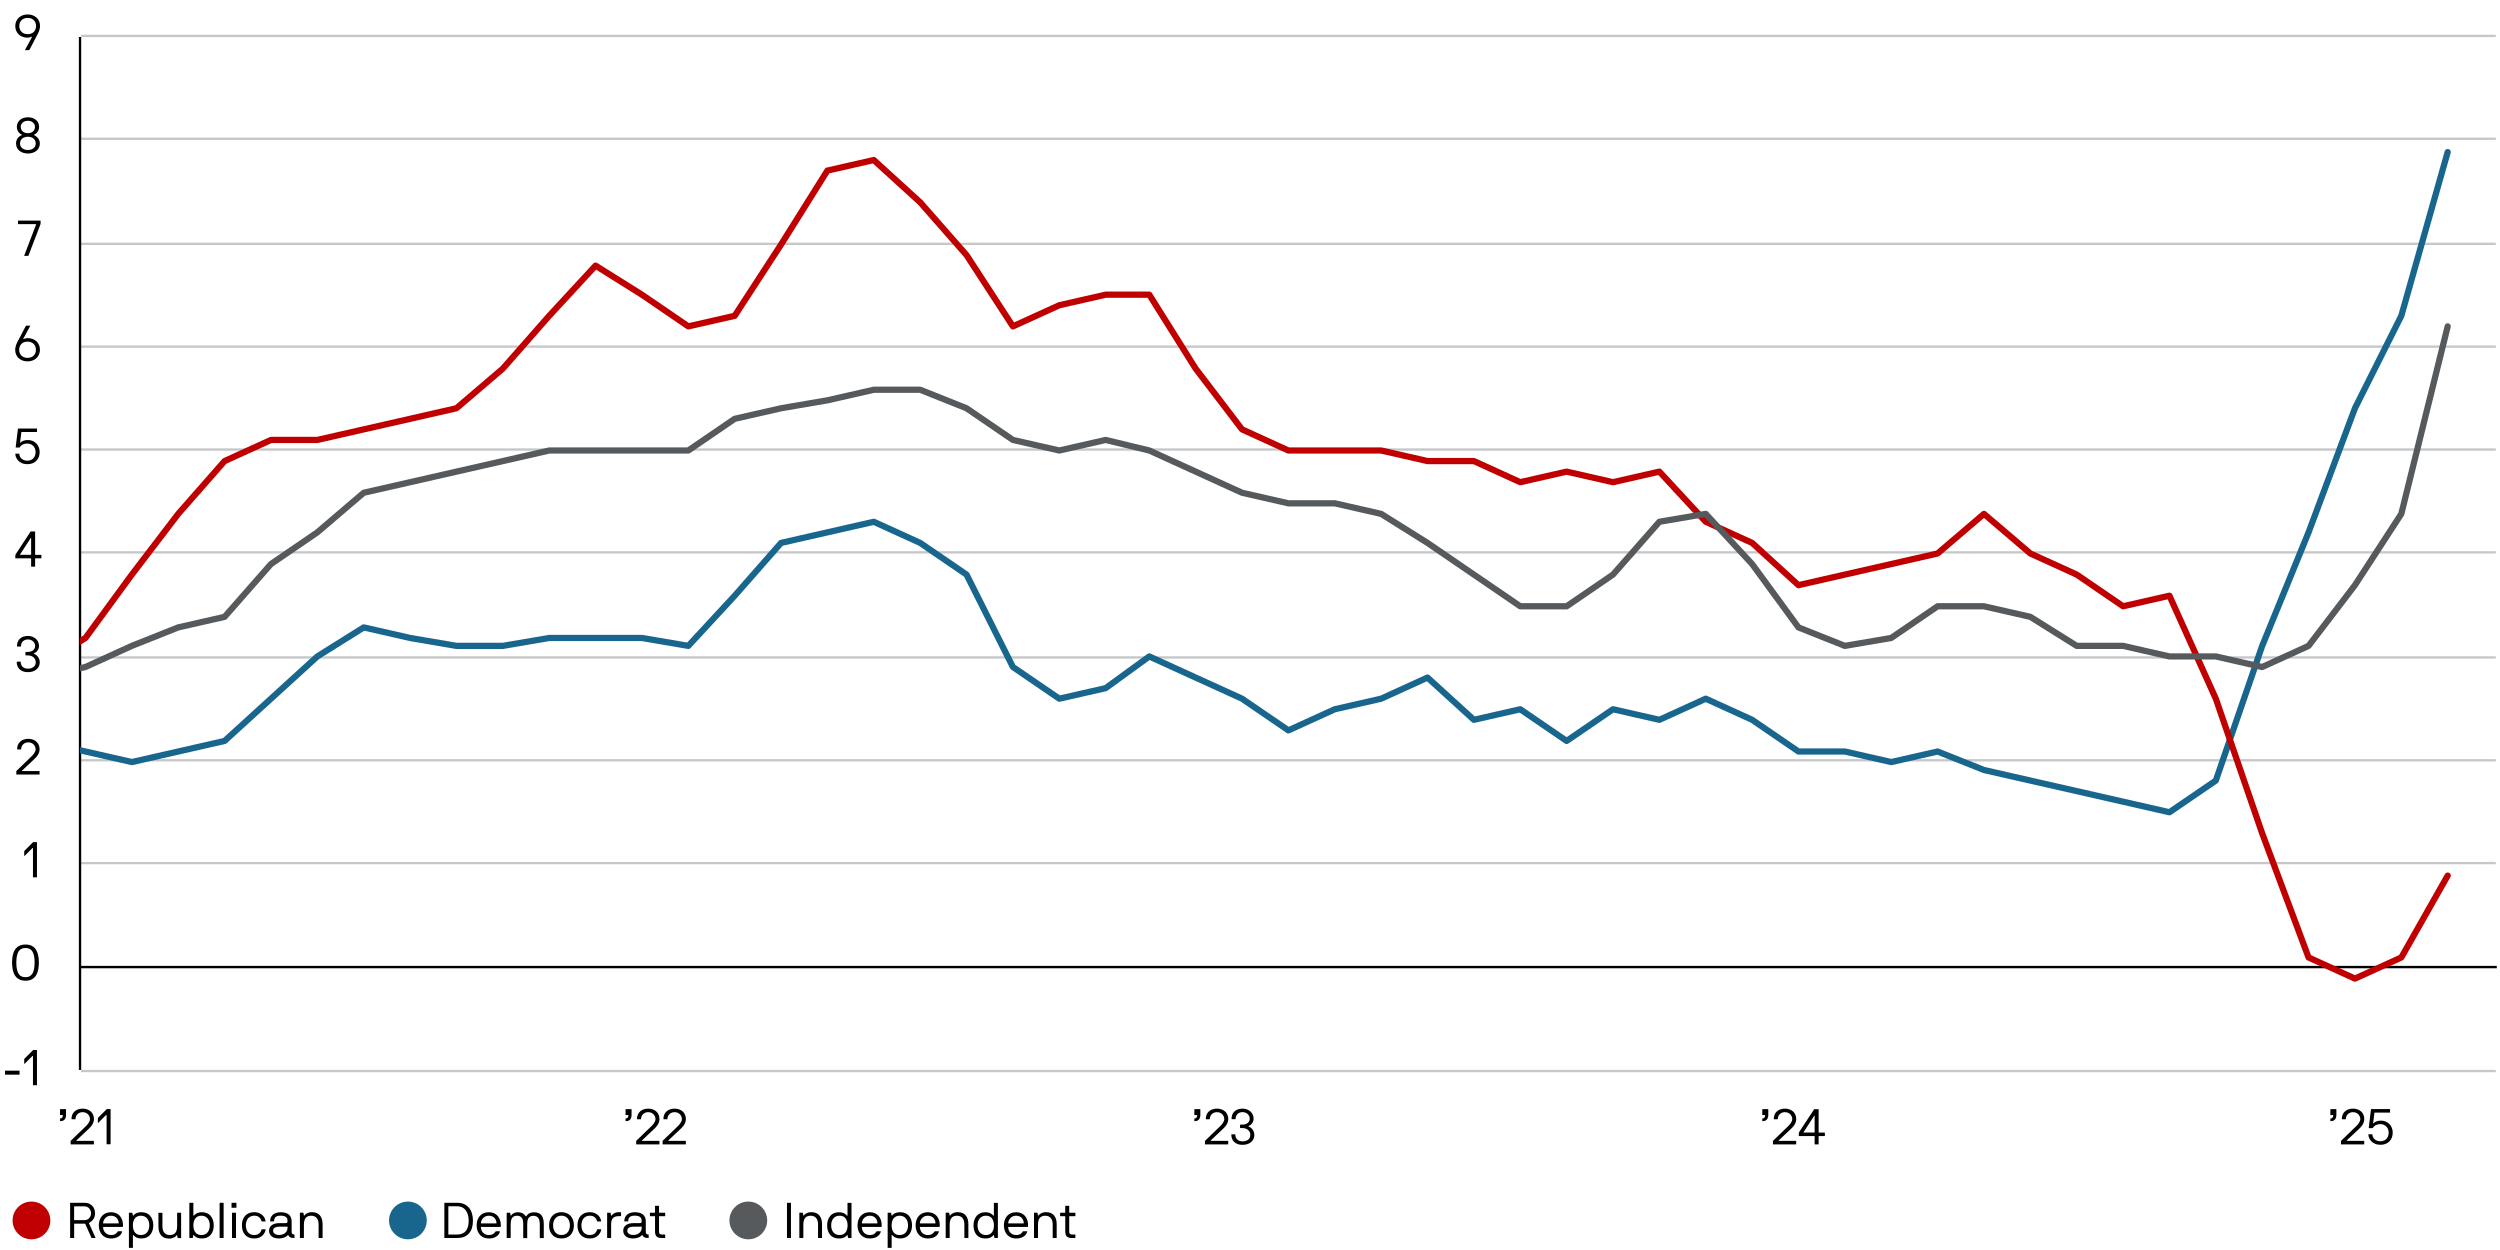 <?xml version="1.0" encoding="UTF-8"?><svg id="Layer_1" xmlns="http://www.w3.org/2000/svg" xmlns:xlink="http://www.w3.org/1999/xlink" viewBox="0 0 800 400"><defs><clipPath id="clippath"><rect x="25.61" y="11.49" width="773.36" height="331.24" style="fill:none;"/></clipPath><clipPath id="clippath-1"><rect x="25.61" y="11.49" width="773.36" height="331.24" style="fill:none;"/></clipPath><clipPath id="clippath-2"><rect x="25.61" y="11.49" width="773.36" height="331.24" style="fill:none;"/></clipPath></defs><path d="M22.52,396.16c-.05,0-.08-.03-.08-.08v-11.1c0-.05.03-.08.08-.08h4.7c.46,0,.88.08,1.28.26s.73.41,1.02.7c.28.3.5.65.66,1.06.16.41.24.85.24,1.32,0,.7-.17,1.32-.52,1.86-.35.53-.82.95-1.42,1.25-.02.01-.02.04,0,.1l2.08,4.64c.02.05,0,.08-.06.08h-1.1c-.08,0-.12-.03-.14-.08l-1.98-4.43c-.03-.05-.07-.08-.11-.08h-3.36c-.05,0-.08.03-.08.08v4.43c0,.05-.03.08-.08.08h-1.12ZM23.8,386.02c-.05,0-.08.03-.08.08v4.27c0,.05.03.08.08.08h3.28c.31,0,.59-.06.84-.19.25-.13.47-.3.65-.5s.32-.44.42-.7c.1-.26.15-.53.15-.81s-.05-.55-.15-.82-.24-.5-.42-.71-.4-.38-.66-.5-.54-.19-.85-.19h-3.26Z"/><path d="M33.07,392.61c-.05,0-.08.03-.08.08,0,.32.06.63.18.94s.28.57.5.81c.21.23.48.42.79.56s.67.21,1.06.21c.59,0,1.06-.12,1.41-.35.35-.24.6-.5.75-.78.02-.05.06-.08.13-.08h1.2s.04,0,.06.02.03.03.02.06c-.1.37-.25.7-.47.98-.22.28-.49.52-.8.7-.32.19-.67.33-1.06.42-.39.1-.8.14-1.24.14-.59,0-1.12-.1-1.6-.3-.48-.2-.89-.49-1.23-.86-.34-.37-.61-.82-.79-1.33-.19-.51-.28-1.08-.28-1.71s.09-1.2.27-1.72c.18-.52.44-.96.78-1.33s.75-.65,1.23-.86c.48-.2,1.03-.3,1.62-.3s1.13.1,1.61.3c.47.2.88.49,1.21.86s.58.82.76,1.34c.18.52.26,1.09.26,1.7,0,.33-.04.5-.13.5h-6.16ZM37.98,391.43c0-.27-.05-.54-.14-.82-.09-.28-.23-.54-.43-.78s-.45-.43-.77-.58c-.32-.15-.69-.22-1.13-.22s-.81.08-1.13.25c-.31.17-.58.37-.78.62-.21.25-.36.51-.46.78-.1.28-.15.53-.15.75,0,.04.03.06.08.06h4.83c.05,0,.08-.02.08-.06Z"/><path d="M41.24,388.15c0-.05.03-.08.08-.08h.94c.05,0,.08.03.1.08l.16.8c.01.05.04.08.07.08s.07-.02.09-.05c.02-.03.08-.1.17-.22.09-.11.24-.23.44-.36.2-.13.46-.24.78-.34.32-.1.72-.15,1.2-.15.61,0,1.15.1,1.62.3.47.2.86.49,1.18.86.32.37.56.82.73,1.34.17.52.25,1.09.25,1.7s-.09,1.2-.26,1.71c-.17.51-.42.96-.74,1.33s-.72.66-1.19.86c-.47.2-1,.3-1.58.3-.39,0-.74-.04-1.04-.12s-.55-.18-.76-.3-.38-.24-.5-.36c-.13-.12-.22-.23-.29-.31-.02-.03-.05-.04-.1-.03-.04.01-.06.04-.06.08v3.97c0,.05-.03.08-.08.08h-1.12c-.05,0-.08-.03-.08-.08v-11.1ZM47.77,392.12c0-.46-.06-.88-.18-1.26-.12-.38-.3-.7-.53-.98-.23-.27-.51-.48-.84-.63-.33-.15-.71-.22-1.14-.22s-.8.07-1.12.22c-.32.15-.59.36-.8.63-.21.27-.37.6-.48.98s-.16.8-.16,1.26c0,.93.21,1.67.64,2.24.43.57,1.07.85,1.92.85.43,0,.8-.07,1.14-.22.33-.15.61-.36.84-.63.23-.27.41-.6.53-.98.12-.38.18-.8.18-1.26Z"/><path d="M51.98,392.44c0,.36.04.71.12,1.04.08.33.21.62.4.88.19.26.43.46.73.62.3.16.67.23,1.1.23s.81-.07,1.1-.2c.3-.13.54-.33.73-.58.19-.25.32-.55.4-.9.08-.35.12-.75.12-1.18v-4.19c0-.05.03-.08.08-.08h1.12c.05,0,.08.03.08.08v7.94c0,.05-.03.08-.08.08h-.94c-.05,0-.09-.03-.1-.08l-.16-.8c-.01-.05-.03-.08-.06-.09-.03,0-.06.01-.08.06-.03.05-.1.14-.21.26-.11.12-.26.24-.46.36-.2.12-.45.23-.73.32-.28.09-.62.14-1,.14-.62,0-1.14-.1-1.58-.29-.43-.19-.79-.46-1.06-.81s-.48-.76-.61-1.23-.19-.99-.19-1.56v-4.29c0-.05.03-.08.08-.08h1.12c.05,0,.08.03.08.08v4.29Z"/><path d="M60.6,384.98c0-.05.03-.08.08-.08h1.12c.05,0,.08.03.08.08v3.97s.02.07.06.08c.04.01.07,0,.1-.03.06-.08.16-.19.29-.31.13-.12.3-.24.5-.36s.46-.22.76-.3.65-.12,1.04-.12c.59,0,1.12.1,1.58.3.47.2.87.49,1.19.86s.57.82.74,1.34c.17.52.26,1.09.26,1.7s-.08,1.2-.25,1.71c-.17.51-.41.96-.73,1.33-.32.37-.71.66-1.18.86-.47.2-1.01.3-1.62.3-.48,0-.88-.05-1.2-.15-.32-.1-.58-.22-.78-.34-.2-.13-.35-.25-.44-.36-.09-.11-.15-.18-.17-.22s-.05-.05-.09-.05-.06.03-.07.08l-.16.8c-.01.05-.04.08-.1.08h-.94c-.05,0-.08-.03-.08-.08v-11.1ZM67.13,392.12c0-.46-.06-.88-.18-1.26-.12-.38-.3-.7-.53-.98-.23-.27-.51-.48-.84-.63-.33-.15-.71-.22-1.14-.22-.85,0-1.49.28-1.92.85-.43.57-.64,1.31-.64,2.24,0,.46.05.88.16,1.26s.27.7.48.98c.21.27.48.48.8.63.32.15.69.22,1.12.22s.8-.07,1.14-.22c.33-.15.61-.36.84-.63.23-.27.41-.6.53-.98.12-.38.18-.8.18-1.26Z"/><path d="M71.48,384.9c.05,0,.08.03.08.08v11.1c0,.05-.03.08-.08.08h-1.12c-.05,0-.08-.03-.08-.08v-11.1c0-.05.03-.08.08-.08h1.12Z"/><path d="M75.58,384.9c.05,0,.08.03.08.08v1.41c0,.05-.03.08-.08.08h-1.41c-.05,0-.08-.03-.08-.08v-1.41c0-.05.03-.08.08-.08h1.41ZM75.44,388.07c.05,0,.08.03.08.08v7.94c0,.05-.03.08-.08.08h-1.12c-.05,0-.08-.03-.08-.08v-7.94c0-.05.03-.08.08-.08h1.12Z"/><path d="M83.71,393.44c.02-.05.05-.08.1-.08h1.12c.05,0,.08.03.08.08-.05.32-.16.65-.32.98s-.39.65-.68.93c-.29.28-.66.51-1.1.7-.44.18-.96.27-1.55.27-.63,0-1.19-.1-1.68-.3-.49-.2-.91-.49-1.24-.86s-.59-.81-.77-1.33-.26-1.09-.26-1.72.09-1.2.26-1.72c.17-.52.43-.96.77-1.33s.75-.65,1.24-.86c.49-.2,1.05-.3,1.68-.3s1.12.09,1.55.28c.44.19.8.42,1.1.7.29.28.52.59.68.93s.26.66.3.97c0,.05-.03.08-.08.08h-1.12s-.08-.03-.1-.08c-.15-.55-.42-.99-.81-1.3s-.9-.46-1.53-.46c-.43,0-.81.08-1.14.23-.33.16-.61.37-.84.64-.23.27-.4.6-.52.98-.12.38-.18.79-.18,1.24s.06.88.18,1.26.29.7.52.98c.23.27.51.48.84.63.33.15.71.22,1.14.22.64,0,1.15-.15,1.54-.46s.66-.74.82-1.3Z"/><path d="M86.44,390.79c0-.48.08-.9.26-1.26.17-.36.41-.66.71-.9s.66-.42,1.08-.54.86-.18,1.34-.18c1.1,0,1.96.24,2.57.73s.92,1.21.92,2.18v3.26c0,.35.06.6.18.74.12.14.33.22.63.22h.03c.05,0,.08.03.08.08v.96c0,.05-.03.08-.08.08h-.06c-.57,0-.98-.07-1.24-.22-.26-.14-.47-.38-.62-.7-.01-.02-.03-.03-.06-.04-.03,0-.05,0-.07.02-.01.02-.07.09-.18.2-.11.11-.27.23-.5.36s-.51.25-.87.35-.79.17-1.29.18c-1.02,0-1.81-.23-2.35-.69-.54-.46-.82-1.06-.82-1.79s.29-1.33.86-1.77c.57-.44,1.41-.66,2.5-.66h1.82c.25,0,.43-.03.55-.1.12-.06.18-.23.18-.51,0-.18-.02-.38-.05-.58s-.12-.4-.26-.58c-.14-.18-.37-.32-.66-.44-.3-.12-.71-.18-1.23-.18-.77,0-1.31.15-1.63.46-.32.3-.48.74-.48,1.3,0,.05-.03.08-.08.08h-1.12c-.05,0-.08-.03-.08-.08ZM92.04,392.61c0-.05-.03-.08-.08-.08h-2.4c-.45,0-.81.04-1.09.11-.28.07-.5.18-.66.3s-.27.27-.33.42-.09.31-.09.47.04.32.11.49c.08.17.19.31.35.44s.36.23.59.31.51.12.83.12c.5,0,.93-.07,1.27-.22.35-.14.63-.33.85-.55.22-.22.38-.47.48-.74.1-.27.15-.54.15-.81v-.27Z"/><path d="M101.95,391.8c0-.36-.04-.71-.12-1.04-.08-.33-.21-.62-.4-.88-.19-.26-.43-.46-.73-.62-.3-.15-.67-.23-1.1-.23s-.81.07-1.1.2c-.3.13-.54.33-.73.58-.19.25-.32.55-.4.9-.08.35-.12.75-.12,1.18v4.19c0,.05-.03.08-.08.08h-1.12c-.05,0-.08-.03-.08-.08v-7.94c0-.05.03-.08.08-.08h.94c.05,0,.08.03.1.08l.16.8c.01.05.03.08.06.09.03,0,.06-.01.08-.06.03-.05.1-.14.21-.26.11-.12.26-.24.46-.36.2-.12.45-.23.73-.32.28-.09.62-.14,1-.14.62,0,1.14.1,1.58.29.43.19.79.46,1.06.81.28.35.48.76.61,1.23s.19.99.19,1.56v4.29c0,.05-.03.08-.08.08h-1.12c-.05,0-.08-.03-.08-.08v-4.29Z"/><path d="M142.27,396.16c-.05,0-.08-.03-.08-.08v-11.1c0-.05.03-.08.08-.08h4.08c.83,0,1.56.14,2.18.42.62.28,1.14.68,1.56,1.19.42.51.73,1.12.94,1.82.21.7.31,1.47.31,2.3s-.11,1.62-.31,2.3c-.21.68-.52,1.26-.94,1.74-.42.48-.94.85-1.56,1.1-.62.26-1.35.38-2.18.38h-4.08ZM143.55,386.02c-.05,0-.08.03-.08.08v8.86c0,.05.03.08.08.08h2.8c1.15,0,2.04-.37,2.68-1.1.63-.74.95-1.83.95-3.3,0-.7-.08-1.34-.25-1.91-.17-.57-.4-1.06-.71-1.46-.31-.4-.69-.71-1.14-.93-.45-.22-.96-.33-1.54-.33h-2.8Z"/><path d="M153.97,392.61c-.05,0-.08.03-.08.08,0,.32.06.63.18.94s.28.57.5.81c.21.23.48.42.79.56s.67.21,1.06.21c.59,0,1.05-.12,1.41-.35.35-.24.6-.5.75-.78.02-.05.06-.08.13-.08h1.2s.04,0,.06.02.03.03.02.06c-.1.37-.25.7-.47.98-.22.28-.49.52-.8.7s-.67.33-1.06.42c-.39.1-.8.14-1.24.14-.59,0-1.12-.1-1.6-.3-.48-.2-.89-.49-1.23-.86-.34-.37-.61-.82-.79-1.33s-.28-1.08-.28-1.71.09-1.2.27-1.72c.18-.52.44-.96.78-1.33s.75-.65,1.23-.86c.48-.2,1.03-.3,1.62-.3s1.13.1,1.61.3c.47.2.88.49,1.21.86.33.37.58.82.76,1.34.18.52.27,1.09.27,1.7,0,.33-.04.5-.13.5h-6.16ZM158.88,391.43c0-.27-.04-.54-.14-.82-.09-.28-.23-.54-.43-.78s-.45-.43-.77-.58-.69-.22-1.13-.22-.81.08-1.13.25c-.31.17-.58.37-.78.62-.21.25-.36.51-.46.78s-.15.53-.15.75c0,.04.03.06.08.06h4.83c.05,0,.08-.02.08-.06Z"/><path d="M167.44,391.65c0-.33-.03-.66-.08-.98-.05-.32-.15-.6-.3-.84s-.35-.43-.61-.58c-.26-.15-.61-.22-1.03-.22-.4,0-.73.07-.99.22-.26.14-.46.34-.61.58-.15.24-.25.52-.31.84s-.09.65-.09.99v4.43c0,.05-.03.08-.08.08h-1.12c-.05,0-.08-.03-.08-.08v-7.94c0-.05.03-.08.08-.08h.94s.07.03.1.1l.16.78c.01.05.03.08.06.09.03,0,.06-.01.08-.06.06-.11.15-.22.26-.34.11-.12.26-.24.43-.34.18-.11.39-.2.63-.27.25-.08.53-.11.86-.11.37,0,.7.04.98.13s.51.19.71.32c.19.13.35.26.48.41.13.14.23.28.32.41.02.02.05.03.08.03s.06-.01.08-.03c.29-.44.63-.76,1.02-.96.39-.2.88-.3,1.46-.3,1.12,0,1.92.32,2.41.97.48.65.73,1.57.73,2.76v4.45c0,.05-.03.08-.08.08h-1.12c-.05,0-.08-.03-.08-.08v-4.43c0-.33-.03-.65-.09-.97-.06-.31-.16-.59-.31-.84-.15-.25-.35-.44-.62-.59s-.6-.22-1-.22-.76.07-1.02.22c-.26.14-.46.34-.61.58-.14.24-.24.52-.29.84-.05.32-.08.65-.08.99v4.43c0,.05-.03.08-.08.08h-1.12c-.05,0-.08-.03-.08-.08v-4.43Z"/><path d="M183.65,392.12c0,.63-.09,1.2-.27,1.71-.18.51-.44.96-.78,1.33s-.75.66-1.25.86c-.5.2-1.05.3-1.67.3s-1.19-.1-1.68-.3c-.49-.2-.91-.49-1.25-.86s-.6-.82-.78-1.33-.26-1.08-.26-1.71.09-1.2.26-1.72c.18-.52.43-.96.78-1.34.34-.37.76-.66,1.25-.86.49-.2,1.05-.3,1.68-.3s1.18.1,1.67.31.91.5,1.25.86.6.81.78,1.34c.18.52.27,1.09.27,1.71ZM182.37,392.11c0-.46-.06-.88-.19-1.26-.12-.38-.3-.71-.53-.98-.23-.27-.51-.48-.84-.63-.33-.15-.71-.22-1.14-.22s-.8.08-1.13.22c-.33.15-.61.36-.84.63-.23.27-.41.6-.53.98-.12.38-.18.8-.18,1.26s.06.88.18,1.26c.12.38.3.71.53.98.23.27.51.48.84.63.33.15.71.22,1.13.22s.81-.08,1.14-.22.61-.36.84-.63c.23-.27.4-.6.53-.98.12-.38.19-.8.19-1.26Z"/><path d="M191.09,393.44c.02-.05.05-.08.1-.08h1.12c.05,0,.08.03.08.08-.05.32-.16.65-.32.98s-.39.65-.68.93c-.29.28-.66.51-1.1.7-.44.18-.96.27-1.55.27-.63,0-1.19-.1-1.68-.3-.49-.2-.91-.49-1.24-.86s-.59-.81-.77-1.33-.26-1.09-.26-1.72.09-1.2.26-1.72c.17-.52.43-.96.77-1.33s.75-.65,1.24-.86c.49-.2,1.05-.3,1.68-.3s1.12.09,1.55.28c.44.19.8.42,1.1.7.29.28.52.59.68.93s.26.66.3.97c0,.05-.03.08-.08.08h-1.12s-.07-.03-.1-.08c-.15-.55-.42-.99-.81-1.3-.39-.31-.9-.46-1.53-.46-.43,0-.81.08-1.14.23-.33.16-.61.37-.84.64-.23.27-.4.6-.52.98-.12.38-.18.79-.18,1.24s.06.88.18,1.26.29.7.52.98c.23.27.51.48.84.63s.71.22,1.14.22c.64,0,1.15-.15,1.54-.46.38-.3.66-.74.82-1.3Z"/><path d="M194.27,388.15c0-.05.03-.08.08-.08h.95c.05,0,.08.03.1.08l.16.8s.03.07.06.08c.03.01.06,0,.1-.05.07-.1.17-.21.29-.33.12-.12.28-.24.46-.35.18-.11.39-.21.64-.28.25-.08.52-.11.83-.11h.72c.05,0,.08.03.08.08v1.1c0,.05-.03.08-.08.08h-.67c-.86,0-1.49.21-1.86.64-.38.43-.57,1.08-.57,1.95v4.32c0,.05-.03.08-.08.08h-1.12c-.05,0-.08-.03-.08-.08v-7.94Z"/><path d="M199.77,390.79c0-.48.09-.9.26-1.26.17-.36.41-.66.71-.9.3-.24.66-.42,1.08-.54s.86-.18,1.34-.18c1.1,0,1.96.24,2.57.73s.92,1.21.92,2.18v3.26c0,.35.06.6.18.74.12.14.33.22.63.22h.03c.05,0,.08.03.08.08v.96c0,.05-.03.08-.08.08h-.06c-.56,0-.98-.07-1.24-.22-.26-.14-.47-.38-.62-.7-.01-.02-.03-.03-.06-.04-.03,0-.05,0-.07.02,0,.02-.07.09-.18.2-.11.11-.27.23-.5.36-.22.13-.51.25-.87.35s-.79.17-1.29.18c-1.02,0-1.81-.23-2.35-.69-.54-.46-.82-1.06-.82-1.79s.29-1.33.86-1.77c.57-.44,1.4-.66,2.5-.66h1.82c.25,0,.43-.03.55-.1.12-.06.18-.23.18-.51,0-.18-.02-.38-.05-.58-.03-.21-.12-.4-.26-.58-.14-.18-.37-.32-.66-.44-.3-.12-.71-.18-1.23-.18-.77,0-1.31.15-1.63.46-.32.3-.48.74-.48,1.3,0,.05-.03.08-.08.08h-1.12c-.05,0-.08-.03-.08-.08ZM205.37,392.61c0-.05-.03-.08-.08-.08h-2.4c-.45,0-.81.04-1.09.11-.28.07-.5.18-.66.3s-.27.27-.33.42-.09.31-.09.47.04.32.11.49c.07.17.19.31.35.44s.36.23.59.31.51.12.83.12c.5,0,.93-.07,1.27-.22.35-.14.63-.33.85-.55.22-.22.38-.47.48-.74.1-.27.15-.54.15-.81v-.27Z"/><path d="M208.06,389.19c-.05,0-.08-.03-.08-.08v-.96c0-.05.03-.08.08-.08h1.47c.05,0,.08-.03.08-.08v-2.05c0-.05.03-.08.08-.08h1.12c.05,0,.08.03.08.08v2.05c0,.05.03.08.08.08h1.81c.05,0,.08.03.08.08v.96c0,.05-.03.08-.08.08h-1.81c-.05,0-.08.03-.08.08v4.82c0,.37.08.62.25.76.16.13.4.2.71.2h.93c.05,0,.08.03.08.08v.96c0,.05-.03.08-.08.08h-.96c-.8,0-1.37-.17-1.71-.5s-.5-.86-.5-1.58v-4.82c0-.05-.03-.08-.08-.08h-1.47Z"/><circle cx="10.07" cy="390.54" r="6.04" style="fill:#c00000;"/><circle cx="130.53" cy="390.54" r="6.04" style="fill:#18668d;"/><path d="M253.03,384.9c.05,0,.08.03.08.08v11.1c0,.05-.03.08-.08.08h-1.12c-.05,0-.08-.03-.08-.08v-11.1c0-.05.03-.08.08-.08h1.12Z"/><path d="M261.77,391.8c0-.36-.04-.71-.12-1.04-.08-.33-.21-.62-.4-.88-.19-.26-.43-.46-.73-.62-.3-.15-.67-.23-1.1-.23s-.81.07-1.1.2c-.3.13-.54.33-.73.58-.19.25-.32.55-.4.9-.08.35-.12.75-.12,1.18v4.19c0,.05-.03.08-.08.08h-1.12c-.05,0-.08-.03-.08-.08v-7.94c0-.05.03-.08.08-.08h.94c.05,0,.08.03.1.08l.16.8c.01.05.03.08.06.09.03,0,.06-.01.08-.06.03-.05.1-.14.21-.26.11-.12.26-.24.46-.36.2-.12.45-.23.73-.32.28-.09.62-.14,1-.14.62,0,1.14.1,1.58.29.43.19.79.46,1.06.81.28.35.48.76.61,1.23s.19.99.19,1.56v4.29c0,.05-.03.08-.08.08h-1.12c-.05,0-.08-.03-.08-.08v-4.29Z"/><path d="M272.5,396.08c0,.05-.03.08-.08.08h-.94c-.05,0-.09-.03-.1-.08l-.16-.8c-.01-.05-.04-.08-.07-.08s-.07.02-.09.05-.08.1-.18.22c-.1.11-.24.23-.44.36s-.46.24-.78.34c-.32.1-.72.15-1.2.15-.61,0-1.15-.1-1.62-.3-.47-.2-.86-.49-1.18-.86-.32-.37-.56-.82-.73-1.33s-.25-1.08-.25-1.71.08-1.19.26-1.7.42-.96.74-1.34.72-.66,1.19-.86c.47-.2,1-.3,1.58-.3.39,0,.74.04,1.04.12.3.08.55.18.76.3s.38.24.5.36c.13.12.22.23.29.31.02.03.05.04.1.03s.06-.04.06-.08v-3.97c0-.05.03-.08.08-.08h1.12c.05,0,.08.03.08.08v11.1ZM265.98,392.12c0,.46.06.88.18,1.26s.3.7.53.98c.23.27.51.48.84.63.33.15.71.22,1.14.22s.8-.07,1.12-.22.59-.36.8-.63c.21-.27.37-.6.48-.98s.16-.8.16-1.26c0-.93-.22-1.67-.65-2.24-.43-.57-1.07-.85-1.91-.85-.43,0-.81.07-1.14.22-.33.15-.61.36-.84.63-.23.27-.41.6-.53.98s-.18.8-.18,1.26Z"/><path d="M275.86,392.61c-.05,0-.08.03-.08.08,0,.32.06.63.18.94s.28.57.5.81c.21.23.48.42.79.56s.67.21,1.06.21c.59,0,1.06-.12,1.41-.35.35-.24.6-.5.75-.78.02-.05.06-.08.13-.08h1.2s.04,0,.06.02.03.03.02.06c-.1.37-.25.7-.47.98-.22.28-.49.52-.8.7-.32.19-.67.33-1.06.42-.39.1-.8.14-1.24.14-.59,0-1.12-.1-1.6-.3-.48-.2-.89-.49-1.23-.86-.34-.37-.61-.82-.79-1.33-.19-.51-.28-1.08-.28-1.71s.09-1.2.27-1.72c.18-.52.44-.96.78-1.33s.75-.65,1.23-.86c.48-.2,1.03-.3,1.62-.3s1.13.1,1.61.3c.47.2.88.49,1.21.86s.58.82.76,1.34c.18.52.26,1.09.26,1.7,0,.33-.04.5-.13.5h-6.16ZM280.78,391.43c0-.27-.05-.54-.14-.82-.09-.28-.23-.54-.43-.78s-.45-.43-.77-.58c-.32-.15-.69-.22-1.13-.22s-.81.08-1.13.25c-.31.17-.58.37-.78.62-.21.25-.36.51-.46.78-.1.28-.15.53-.15.75,0,.04.03.06.08.06h4.83c.05,0,.08-.02.08-.06Z"/><path d="M284.04,388.15c0-.05.03-.08.08-.08h.94c.05,0,.08.03.1.08l.16.8c.01.05.04.08.07.08s.07-.02.09-.05c.02-.03.08-.1.17-.22.09-.11.24-.23.44-.36.2-.13.46-.24.78-.34.32-.1.72-.15,1.2-.15.61,0,1.15.1,1.62.3.47.2.86.49,1.18.86.32.37.56.82.73,1.34.17.52.25,1.09.25,1.7s-.09,1.2-.26,1.71c-.17.51-.42.96-.74,1.33s-.72.66-1.19.86c-.47.2-1,.3-1.58.3-.39,0-.74-.04-1.04-.12s-.55-.18-.76-.3-.38-.24-.5-.36c-.13-.12-.22-.23-.29-.31-.02-.03-.05-.04-.1-.03-.04.01-.06.04-.06.08v3.97c0,.05-.03.08-.08.08h-1.12c-.05,0-.08-.03-.08-.08v-11.1ZM290.57,392.12c0-.46-.06-.88-.18-1.26-.12-.38-.3-.7-.53-.98-.23-.27-.51-.48-.84-.63-.33-.15-.71-.22-1.14-.22s-.8.07-1.12.22c-.32.15-.59.36-.8.63-.21.27-.37.6-.48.98s-.16.8-.16,1.26c0,.93.21,1.67.64,2.24.43.57,1.07.85,1.92.85.43,0,.8-.07,1.14-.22.33-.15.61-.36.84-.63.23-.27.41-.6.53-.98.12-.38.18-.8.18-1.26Z"/><path d="M294.44,392.61c-.05,0-.08.03-.08.08,0,.32.06.63.18.94s.28.57.5.81c.21.23.48.42.79.56s.67.21,1.06.21c.59,0,1.06-.12,1.41-.35.35-.24.6-.5.75-.78.02-.05.06-.08.13-.08h1.2s.04,0,.06.02.03.03.02.06c-.1.37-.25.7-.47.98-.22.28-.49.52-.8.7-.32.19-.67.33-1.06.42-.39.1-.8.14-1.24.14-.59,0-1.12-.1-1.6-.3-.48-.2-.89-.49-1.23-.86-.34-.37-.61-.82-.79-1.33-.19-.51-.28-1.08-.28-1.71s.09-1.2.27-1.72c.18-.52.44-.96.78-1.33s.75-.65,1.23-.86c.48-.2,1.03-.3,1.62-.3s1.13.1,1.61.3c.47.2.88.49,1.21.86s.58.82.76,1.34c.18.52.26,1.09.26,1.7,0,.33-.04.5-.13.5h-6.16ZM299.35,391.43c0-.27-.05-.54-.14-.82-.09-.28-.23-.54-.43-.78s-.45-.43-.77-.58c-.32-.15-.69-.22-1.13-.22s-.81.08-1.13.25c-.31.17-.58.37-.78.62-.21.25-.36.51-.46.78-.1.28-.15.53-.15.75,0,.04.03.06.08.06h4.83c.05,0,.08-.02.08-.06Z"/><path d="M308.6,391.8c0-.36-.04-.71-.12-1.04-.08-.33-.21-.62-.4-.88-.19-.26-.43-.46-.73-.62-.3-.15-.67-.23-1.1-.23s-.81.07-1.1.2c-.3.13-.54.33-.73.58-.19.25-.32.55-.4.9-.08.35-.12.75-.12,1.18v4.19c0,.05-.03.08-.08.08h-1.12c-.05,0-.08-.03-.08-.08v-7.94c0-.05.03-.08.08-.08h.94c.05,0,.08.03.1.08l.16.8c.01.05.03.08.06.09.03,0,.06-.01.08-.06.03-.05.1-.14.21-.26.11-.12.26-.24.46-.36.2-.12.45-.23.73-.32.28-.09.62-.14,1-.14.62,0,1.14.1,1.58.29.43.19.79.46,1.06.81.28.35.48.76.61,1.23s.19.99.19,1.56v4.29c0,.05-.03.08-.08.08h-1.12c-.05,0-.08-.03-.08-.08v-4.29Z"/><path d="M319.34,396.08c0,.05-.03.08-.08.08h-.94c-.05,0-.09-.03-.1-.08l-.16-.8c-.01-.05-.04-.08-.07-.08s-.07.02-.09.05-.08.1-.18.22c-.1.11-.24.23-.44.36s-.46.24-.78.34c-.32.1-.72.15-1.2.15-.61,0-1.15-.1-1.62-.3-.47-.2-.86-.49-1.18-.86-.32-.37-.56-.82-.73-1.33s-.25-1.08-.25-1.71.08-1.19.26-1.7.42-.96.74-1.34.72-.66,1.19-.86c.47-.2,1-.3,1.58-.3.39,0,.74.04,1.04.12.3.08.55.18.76.3s.38.24.5.36c.13.12.22.23.29.31.02.03.05.04.1.03s.06-.04.06-.08v-3.97c0-.05.03-.08.08-.08h1.12c.05,0,.08.03.08.08v11.1ZM312.81,392.12c0,.46.06.88.18,1.26s.3.7.53.98c.23.27.51.48.84.63.33.15.71.22,1.14.22s.8-.07,1.12-.22.59-.36.8-.63c.21-.27.37-.6.48-.98s.16-.8.16-1.26c0-.93-.22-1.67-.65-2.24-.43-.57-1.07-.85-1.91-.85-.43,0-.81.07-1.14.22-.33.15-.61.36-.84.63-.23.27-.41.6-.53.98s-.18.8-.18,1.26Z"/><path d="M322.7,392.61c-.05,0-.08.03-.08.08,0,.32.06.63.18.94s.28.57.5.81c.21.23.48.42.79.56s.67.21,1.06.21c.59,0,1.06-.12,1.41-.35.35-.24.6-.5.75-.78.02-.05.06-.08.13-.08h1.2s.04,0,.06.02.03.03.02.06c-.1.37-.25.7-.47.98-.22.28-.49.52-.8.7-.32.19-.67.33-1.06.42-.39.1-.8.14-1.24.14-.59,0-1.12-.1-1.6-.3-.48-.2-.89-.49-1.23-.86-.34-.37-.61-.82-.79-1.33-.19-.51-.28-1.08-.28-1.71s.09-1.2.27-1.72c.18-.52.44-.96.78-1.33s.75-.65,1.23-.86c.48-.2,1.03-.3,1.62-.3s1.13.1,1.61.3c.47.2.88.49,1.21.86s.58.82.76,1.34c.18.52.26,1.09.26,1.7,0,.33-.04.5-.13.5h-6.16ZM327.61,391.43c0-.27-.05-.54-.14-.82-.09-.28-.23-.54-.43-.78s-.45-.43-.77-.58c-.32-.15-.69-.22-1.13-.22s-.81.08-1.13.25c-.31.17-.58.37-.78.62-.21.25-.36.51-.46.78-.1.28-.15.53-.15.75,0,.04.03.06.08.06h4.83c.05,0,.08-.02.08-.06Z"/><path d="M336.86,391.8c0-.36-.04-.71-.12-1.04-.08-.33-.21-.62-.4-.88-.19-.26-.43-.46-.73-.62-.3-.15-.67-.23-1.1-.23s-.81.07-1.1.2c-.3.13-.54.33-.73.58-.19.25-.32.55-.4.9-.08.35-.12.75-.12,1.18v4.19c0,.05-.03.08-.08.08h-1.12c-.05,0-.08-.03-.08-.08v-7.94c0-.05.03-.08.08-.08h.94c.05,0,.08.03.1.08l.16.8c.01.05.03.08.06.09.03,0,.06-.01.08-.06.03-.05.1-.14.21-.26.11-.12.26-.24.46-.36.2-.12.45-.23.73-.32.28-.09.62-.14,1-.14.62,0,1.14.1,1.58.29.43.19.79.46,1.06.81.28.35.48.76.61,1.23s.19.99.19,1.56v4.29c0,.05-.03.08-.08.08h-1.12c-.05,0-.08-.03-.08-.08v-4.29Z"/><path d="M339.32,389.19c-.05,0-.08-.03-.08-.08v-.96c0-.05.03-.08.08-.08h1.47c.05,0,.08-.03.08-.08v-2.05c0-.05.03-.08.08-.08h1.12c.05,0,.08.03.08.08v2.05c0,.05.03.08.08.08h1.81c.05,0,.08.03.08.08v.96c0,.05-.03.08-.08.08h-1.81c-.05,0-.08.03-.08.08v4.82c0,.37.08.62.25.76.17.13.4.2.71.2h.93c.05,0,.08.03.08.08v.96c0,.05-.03.08-.08.08h-.96c-.8,0-1.37-.17-1.7-.5s-.5-.86-.5-1.58v-4.82c0-.05-.03-.08-.08-.08h-1.47Z"/><circle cx="239.46" cy="390.54" r="6.04" style="fill:#565a5d;"/><path d="M25.92,11.49h772.74M25.92,44.41h772.74M25.92,78.02h772.74M25.92,110.93h772.74M25.92,143.85h772.74M25.92,176.76h772.74M25.92,210.37h772.74M25.92,243.29h772.74M25.92,276.2h772.74M25.92,342.73h772.74" style="fill:none; stroke:#c5c7c9; stroke-linejoin:round; stroke-width:.75px;"/><line x1="25.61" y1="342.38" x2="25.61" y2="11.84" style="fill:none; stroke:#000; stroke-linejoin:round; stroke-width:.75px;"/><line x1="25.61" y1="309.46" x2="798.97" y2="309.46" style="fill:none; stroke:#000; stroke-linejoin:round; stroke-width:.75px;"/><path d="M1.68,343.89c-.05,0-.08-.03-.08-.08v-1.12c0-.05.03-.08.08-.08h4.51c.05,0,.08.03.08.08v1.12c0,.05-.03.08-.08.08H1.68Z"/><path d="M10.54,337.94c0-.05-.03-.08-.08-.08-.02,0-.04,0-.05.02l-2.54,2.54s-.04.03-.06.03c-.04,0-.06-.03-.06-.08v-1.38c0-.08.03-.15.08-.21l2.69-2.69c.05-.05.09-.08.11-.08h1.12c.05,0,.08.03.08.08v11.1c0,.05-.03.08-.08.08h-1.12c-.05,0-.08-.03-.08-.08v-9.26Z"/><path d="M12.44,308.02c0,.83-.07,1.6-.22,2.31-.14.71-.38,1.32-.71,1.84-.33.52-.77.92-1.31,1.22-.54.29-1.22.44-2.03.44s-1.49-.15-2.04-.44c-.55-.29-.99-.7-1.33-1.22s-.58-1.13-.72-1.84c-.14-.71-.22-1.48-.22-2.31s.07-1.6.22-2.3c.14-.7.38-1.31.72-1.83.34-.52.78-.92,1.33-1.21.55-.29,1.23-.43,2.04-.43s1.49.14,2.03.43.98.69,1.31,1.21c.33.52.57,1.13.71,1.83.14.7.22,1.47.22,2.3ZM11.08,308.02c0-1.5-.22-2.66-.66-3.46-.44-.8-1.19-1.2-2.26-1.2s-1.84.4-2.28,1.2c-.44.8-.66,1.95-.66,3.46s.22,2.65.66,3.46c.44.82,1.2,1.22,2.28,1.22.53,0,.98-.1,1.35-.31s.67-.51.9-.91c.23-.4.4-.89.5-1.47.1-.58.15-1.25.15-1.99Z"/><path d="M10.54,271.41c0-.05-.03-.08-.08-.08-.02,0-.04,0-.05.02l-2.54,2.54s-.04.03-.06.03c-.04,0-.06-.03-.06-.08v-1.38c0-.08.03-.15.08-.21l2.69-2.69c.05-.05.09-.08.11-.08h1.12c.05,0,.08.03.08.08v11.1c0,.05-.03.08-.08.08h-1.12c-.05,0-.08-.03-.08-.08v-9.26Z"/><path d="M5.48,239.73c0-.54.09-1.02.28-1.43.19-.41.44-.75.76-1.03.32-.28.7-.49,1.13-.63.43-.14.89-.22,1.38-.22.58,0,1.09.08,1.54.26.45.17.83.4,1.14.7.31.29.55.64.71,1.05s.25.84.25,1.3c0,.38-.06.74-.18,1.07-.12.33-.27.63-.45.9-.18.27-.38.51-.58.73-.21.21-.4.4-.57.56l-3.82,3.6s-.03.05-.03.09.03.06.08.06h5.46c.05,0,.08.03.08.08v.96c0,.05-.03.08-.08.08h-7.28c-.05,0-.08-.03-.08-.08v-.99s0-.06.02-.07c.02-.02.03-.04.06-.06l4.66-4.5c.11-.1.24-.23.4-.39s.32-.35.47-.57c.15-.21.29-.44.4-.69.11-.25.17-.5.17-.75,0-.23-.04-.48-.14-.74s-.23-.5-.42-.71c-.19-.21-.43-.39-.73-.54-.3-.14-.66-.22-1.07-.22-.31,0-.6.05-.88.16-.28.11-.52.26-.72.45-.2.19-.37.42-.49.69-.12.27-.18.57-.18.9,0,.05-.03.08-.08.08h-1.12c-.05,0-.08-.03-.08-.08Z"/><path d="M5.42,206.81c0-.54.09-1.02.26-1.44s.42-.76.74-1.04c.31-.28.68-.49,1.11-.62s.89-.21,1.39-.21,1,.08,1.44.25.81.39,1.13.68.56.63.73,1.02c.17.39.26.81.26,1.26,0,.34-.05.64-.16.9-.11.26-.24.49-.41.69-.17.2-.34.36-.53.49-.19.13-.36.22-.52.29-.04.01-.06.03-.06.06s.02.05.06.06c.16.05.35.15.56.29.21.14.42.32.61.55.19.23.35.5.49.82.13.32.2.67.2,1.08,0,.47-.09.9-.27,1.28s-.44.71-.77.99c-.33.28-.73.49-1.2.65-.47.15-.99.23-1.55.23s-1.1-.08-1.54-.24c-.44-.16-.82-.39-1.12-.68-.3-.29-.53-.64-.69-1.04-.15-.4-.23-.84-.23-1.32,0-.05.03-.08.08-.08h1.12c.05,0,.08.03.08.08,0,.3.05.58.14.84.1.26.24.49.43.69.19.2.43.35.72.46.29.11.62.17,1.01.17.76,0,1.37-.18,1.82-.55.46-.37.69-.86.69-1.48,0-.34-.07-.65-.2-.92-.13-.27-.31-.5-.54-.7-.23-.19-.5-.34-.8-.44s-.63-.15-.97-.15h-.7c-.05,0-.08-.03-.08-.08v-.96c0-.05.03-.08.08-.08h.7c.33,0,.64-.04.92-.13.28-.08.53-.21.73-.38.2-.17.36-.37.48-.6.12-.23.18-.5.18-.8,0-.27-.06-.53-.17-.78s-.27-.47-.46-.66-.44-.35-.72-.46c-.28-.12-.6-.18-.95-.18-.31,0-.6.05-.87.14-.27.1-.51.24-.71.42-.2.19-.36.42-.47.69-.11.27-.17.58-.17.94,0,.05-.03.08-.08.08h-1.12c-.05,0-.08-.03-.08-.08Z"/><path d="M4.91,177.74c0-.15.09-.36.27-.62l4.59-6.99s.05-.07.07-.07.06,0,.09,0h1.23c.05,0,.08.03.08.08v7.33c0,.05.03.08.08.08h1.84c.05,0,.08.03.08.08v.96c0,.05-.03.08-.08.08h-1.84c-.05,0-.08.03-.08.08v2.5c0,.05-.03.08-.08.08h-1.12c-.05,0-.08-.03-.08-.08v-2.5c0-.05-.03-.08-.08-.08h-4.9c-.05,0-.08-.03-.08-.08v-.83ZM6.41,177.44c-.04.06-.03.1.05.1h3.42c.05,0,.08-.03.08-.08v-5.23c0-.05-.02-.08-.06-.09-.04,0-.07.02-.1.07l-3.39,5.23Z"/><path d="M6.94,138.25s-.04,0-.06,0c-.02,0-.04.04-.05.09l-.4,3.23c-.01.05,0,.09.05.1s.07,0,.1-.02c.15-.21.43-.41.84-.58.41-.17.92-.26,1.52-.26.54,0,1.04.1,1.5.29.46.19.85.46,1.19.8.33.34.6.75.78,1.22.19.47.28.98.28,1.54,0,.6-.1,1.13-.29,1.61-.19.48-.46.88-.8,1.22s-.75.6-1.24.78c-.48.18-1.01.27-1.59.27-.69,0-1.28-.11-1.77-.34-.49-.22-.89-.5-1.2-.83-.31-.33-.54-.69-.68-1.06-.14-.38-.22-.73-.22-1.05,0-.05.03-.08.08-.08h1.12c.05,0,.08.03.08.08,0,.21.05.45.15.7.1.26.26.49.46.7s.47.39.8.54c.33.14.72.22,1.18.22.38,0,.74-.07,1.06-.2.33-.13.6-.32.83-.56.23-.24.41-.53.54-.87s.19-.72.19-1.14c0-.38-.06-.74-.19-1.07s-.31-.62-.54-.86c-.23-.25-.51-.44-.84-.58-.33-.14-.68-.21-1.06-.21-.53,0-1.01.1-1.42.29-.41.19-.75.5-1.03.93-.03.04-.08.06-.13.06h-1.06c-.08,0-.11-.05-.1-.14l.72-5.87c.01-.05.05-.08.13-.08h5.89c.05,0,.08.03.08.08v.96c0,.05-.03.08-.08.08h-4.84Z"/><path d="M7.44,108.41s-.02.06.02.08c.03.02.06.02.1,0,.04-.02.19-.07.43-.16.25-.09.54-.13.88-.13.56,0,1.09.09,1.57.27.48.18.89.44,1.24.76.35.33.62.72.81,1.18.2.46.29.96.29,1.51,0,.51-.09.99-.27,1.44-.18.45-.44.84-.78,1.18-.34.34-.76.6-1.25.8-.49.2-1.05.3-1.68.3s-1.18-.1-1.67-.3c-.48-.2-.9-.46-1.24-.8-.34-.34-.6-.73-.77-1.18-.18-.45-.26-.93-.26-1.44,0-.28.05-.63.16-1.07.11-.44.3-.93.58-1.47l2.67-5.09c.02-.05.07-.08.14-.08h1.17s.07.01.08.03.01.04,0,.06l-2.21,4.1ZM11.5,111.93c0-.35-.06-.69-.17-1-.11-.31-.28-.59-.51-.83-.22-.24-.5-.43-.84-.57-.34-.14-.73-.21-1.18-.21s-.82.07-1.16.21c-.33.14-.61.33-.83.57-.22.24-.39.52-.51.83-.11.31-.17.65-.17,1s.06.69.17,1c.11.31.28.59.51.82.22.23.5.42.83.56.33.14.72.21,1.16.21s.84-.07,1.18-.21.62-.33.84-.56c.22-.23.39-.51.51-.82.11-.31.17-.65.17-1Z"/><path d="M12.97,71.55c0,.06,0,.11,0,.14,0,.03-.02.07-.04.13l-3.82,9.97c-.02.05-.05.08-.1.08h-1.2c-.06,0-.08-.03-.06-.08l3.81-9.97c.03-.06.01-.1-.06-.1h-5.66c-.05,0-.08-.03-.08-.08v-.96c0-.05.03-.08.08-.08h7.07c.05,0,.08.03.08.08v.86Z"/><path d="M8.92,49.12c-.57,0-1.08-.08-1.55-.24-.47-.16-.87-.38-1.2-.66-.33-.28-.59-.62-.77-1.02-.18-.39-.27-.83-.27-1.3,0-.43.07-.8.22-1.12.14-.32.31-.59.51-.8.2-.21.4-.38.62-.51.21-.13.39-.21.53-.26.02-.01.03-.03.03-.05s-.01-.04-.03-.05c-.05-.01-.17-.06-.34-.16s-.36-.25-.55-.45c-.19-.2-.36-.46-.51-.78-.15-.31-.22-.7-.22-1.14s.08-.86.26-1.23c.17-.37.41-.7.73-.97.31-.27.69-.48,1.12-.63.43-.15.92-.22,1.45-.22s1,.07,1.44.22c.44.15.81.36,1.13.63s.56.59.73.97c.17.37.26.78.26,1.23s-.08.83-.23,1.14c-.16.31-.33.57-.52.78-.19.2-.38.35-.55.45s-.29.15-.33.16c-.02.01-.03.03-.03.05s0,.04.03.05c.13.05.3.15.51.29.21.14.42.32.62.54.2.22.38.49.52.8.14.31.22.66.22,1.06,0,.47-.09.9-.27,1.3-.18.39-.44.73-.77,1.02-.33.28-.73.5-1.2.66-.47.16-.99.24-1.55.24ZM8.92,48c.76,0,1.37-.19,1.82-.58.46-.39.69-.89.69-1.51,0-.34-.06-.65-.19-.91s-.31-.49-.54-.68-.5-.33-.8-.42c-.3-.1-.63-.14-.98-.14s-.68.05-.99.14c-.31.1-.58.24-.8.42-.22.19-.4.41-.53.68-.13.27-.19.57-.19.91,0,.62.23,1.12.69,1.51.46.39,1.07.58,1.82.58ZM6.65,40.59c0,.61.21,1.1.63,1.47.42.37.97.56,1.64.56s1.22-.19,1.64-.56c.42-.37.63-.86.63-1.47,0-.27-.05-.52-.16-.75-.11-.23-.26-.44-.46-.62-.2-.18-.44-.31-.72-.42-.28-.1-.59-.15-.94-.15s-.65.05-.94.15c-.28.1-.52.24-.72.42-.2.18-.35.38-.46.62-.11.23-.16.49-.16.75Z"/><path d="M10.23,11.84s.02-.06-.02-.08c-.03-.02-.06-.02-.1,0-.04.02-.19.07-.43.16-.25.09-.54.13-.88.13-.57,0-1.09-.09-1.57-.27-.48-.18-.89-.43-1.24-.76-.35-.33-.62-.72-.81-1.18-.2-.46-.29-.96-.29-1.5,0-.51.09-.99.27-1.44.18-.45.44-.84.78-1.18s.76-.6,1.25-.8c.49-.2,1.05-.3,1.68-.3s1.17.1,1.66.3c.49.2.9.46,1.25.8s.6.73.77,1.18c.18.45.26.93.26,1.44,0,.28-.05.63-.16,1.07-.11.44-.3.93-.57,1.47l-2.67,5.09c-.03.05-.08.08-.14.08h-1.17s-.07-.01-.08-.03c-.01-.02-.01-.04,0-.06l2.21-4.11ZM6.17,8.32c0,.35.06.68.17,1,.11.31.28.59.51.83s.5.43.84.57c.34.14.73.21,1.18.21s.82-.07,1.16-.21c.33-.14.61-.33.83-.57s.39-.52.51-.83c.11-.31.17-.65.17-1s-.06-.68-.17-1c-.11-.31-.28-.59-.51-.82-.22-.23-.5-.42-.83-.56-.33-.14-.72-.21-1.16-.21s-.84.07-1.18.21c-.34.14-.62.32-.84.56-.22.23-.39.51-.51.82-.11.31-.17.65-.17,1Z"/><path d="M19.29,356.84c-.05,0-.08-.03-.08-.08v-1.76c0-.05.03-.08.08-.08h1.76c.05,0,.08.03.08.08v1.81c0,.57-.14,1.03-.43,1.4-.29.37-.76.55-1.41.55-.05,0-.08-.03-.08-.08v-.69c0-.05.03-.08.08-.08.29,0,.5-.1.63-.3.13-.2.2-.43.2-.7,0-.05-.03-.08-.08-.08h-.75Z"/><path d="M22.87,358.07c0-.54.09-1.02.28-1.43.19-.41.44-.75.76-1.03.32-.28.7-.49,1.13-.63.43-.14.89-.22,1.38-.22.58,0,1.09.08,1.54.26.45.17.83.4,1.14.7.31.29.55.64.71,1.05s.25.84.25,1.3c0,.38-.06.74-.18,1.07-.12.33-.27.63-.45.9-.18.27-.38.51-.58.73-.21.21-.4.4-.57.56l-3.82,3.6s-.03.05-.03.09.03.06.08.06h5.46c.05,0,.08.03.08.08v.96c0,.05-.03.08-.08.08h-7.28c-.05,0-.08-.03-.08-.08v-.99s0-.06.02-.07c.02-.02.03-.04.06-.06l4.66-4.5c.11-.1.24-.23.4-.39s.32-.35.47-.57c.15-.21.29-.44.4-.69.11-.25.17-.5.17-.75,0-.23-.04-.48-.14-.74s-.23-.5-.42-.71c-.19-.21-.43-.39-.73-.54-.3-.14-.66-.22-1.07-.22-.31,0-.6.05-.88.16-.28.11-.52.26-.72.45-.2.19-.37.42-.49.69-.12.27-.18.57-.18.9,0,.05-.03.08-.08.08h-1.12c-.05,0-.08-.03-.08-.08Z"/><path d="M34.1,356.84c0-.05-.03-.08-.08-.08-.02,0-.04,0-.05.02l-2.54,2.54s-.04.03-.06.03c-.04,0-.06-.03-.06-.08v-1.38c0-.08.03-.15.08-.21l2.69-2.69c.05-.05.09-.08.11-.08h1.12c.05,0,.08.03.08.08v11.1c0,.05-.03.08-.08.08h-1.12c-.05,0-.08-.03-.08-.08v-9.26Z"/><path d="M200.26,356.84c-.05,0-.08-.03-.08-.08v-1.76c0-.05.03-.08.08-.08h1.76c.05,0,.08.03.08.08v1.81c0,.57-.14,1.03-.43,1.4-.29.37-.76.55-1.41.55-.05,0-.08-.03-.08-.08v-.69c0-.05.03-.08.08-.08.29,0,.5-.1.63-.3.13-.2.2-.43.2-.7,0-.05-.03-.08-.08-.08h-.75Z"/><path d="M203.84,358.07c0-.54.09-1.02.28-1.43.19-.41.44-.75.76-1.03.32-.28.7-.49,1.13-.63.43-.14.89-.22,1.38-.22.58,0,1.09.08,1.54.26.45.17.83.4,1.14.7.31.29.55.64.71,1.05s.25.84.25,1.3c0,.38-.06.74-.18,1.07-.12.33-.27.63-.45.9-.18.27-.38.51-.58.73-.21.21-.4.4-.57.56l-3.82,3.6s-.03.05-.03.09.03.06.08.06h5.46c.05,0,.08.03.08.08v.96c0,.05-.03.08-.08.08h-7.28c-.05,0-.08-.03-.08-.08v-.99s0-.06.02-.07c.02-.02.03-.04.06-.06l4.66-4.5c.11-.1.24-.23.4-.39s.32-.35.47-.57c.15-.21.29-.44.4-.69.11-.25.17-.5.17-.75,0-.23-.04-.48-.14-.74s-.23-.5-.42-.71c-.19-.21-.43-.39-.73-.54-.3-.14-.66-.22-1.07-.22-.31,0-.6.05-.88.16-.28.11-.52.26-.72.45-.2.19-.37.42-.49.69-.12.27-.18.57-.18.9,0,.05-.03.08-.08.08h-1.12c-.05,0-.08-.03-.08-.08Z"/><path d="M212.29,358.07c0-.54.09-1.02.28-1.43.19-.41.44-.75.76-1.03.32-.28.7-.49,1.13-.63.43-.14.89-.22,1.38-.22.58,0,1.09.08,1.54.26.45.17.83.4,1.14.7.31.29.55.64.71,1.05s.25.84.25,1.3c0,.38-.06.74-.18,1.07-.12.33-.27.63-.45.9-.18.27-.38.51-.58.73-.21.21-.4.4-.57.56l-3.82,3.6s-.03.05-.03.09.03.06.08.06h5.46c.05,0,.08.03.08.08v.96c0,.05-.03.08-.08.08h-7.28c-.05,0-.08-.03-.08-.08v-.99s0-.06.02-.07c.02-.02.03-.04.06-.06l4.66-4.5c.11-.1.24-.23.4-.39s.32-.35.47-.57c.15-.21.29-.44.4-.69.11-.25.17-.5.17-.75,0-.23-.04-.48-.14-.74s-.23-.5-.42-.71c-.19-.21-.43-.39-.73-.54-.3-.14-.66-.22-1.07-.22-.31,0-.6.05-.88.16-.28.11-.52.26-.72.45-.2.19-.37.42-.49.69-.12.27-.18.57-.18.9,0,.05-.03.08-.08.08h-1.12c-.05,0-.08-.03-.08-.08Z"/><path d="M382.27,356.84c-.05,0-.08-.03-.08-.08v-1.76c0-.05.03-.08.08-.08h1.76c.05,0,.08.03.08.08v1.81c0,.57-.14,1.03-.43,1.4-.29.37-.76.55-1.41.55-.05,0-.08-.03-.08-.08v-.69c0-.05.03-.08.08-.08.29,0,.5-.1.63-.3.13-.2.2-.43.2-.7,0-.05-.03-.08-.08-.08h-.75Z"/><path d="M385.85,358.07c0-.54.09-1.02.28-1.43.19-.41.44-.75.76-1.03.32-.28.7-.49,1.13-.63.43-.14.89-.22,1.38-.22.58,0,1.09.08,1.54.26.45.17.83.4,1.14.7.31.29.55.64.71,1.05s.25.84.25,1.3c0,.38-.06.74-.18,1.07-.12.33-.27.63-.45.9-.18.27-.38.51-.58.73-.21.21-.4.4-.57.56l-3.82,3.6s-.03.05-.03.09.03.06.08.06h5.46c.05,0,.08.03.08.08v.96c0,.05-.03.08-.08.08h-7.28c-.05,0-.08-.03-.08-.08v-.99s0-.06.02-.07c.02-.02.03-.04.06-.06l4.66-4.5c.11-.1.24-.23.4-.39s.32-.35.47-.57c.15-.21.29-.44.4-.69.11-.25.17-.5.17-.75,0-.23-.04-.48-.14-.74s-.23-.5-.42-.71c-.19-.21-.43-.39-.73-.54-.3-.14-.66-.22-1.07-.22-.31,0-.6.05-.88.16-.28.11-.52.26-.72.45-.2.19-.37.42-.49.69-.12.27-.18.57-.18.9,0,.05-.03.08-.08.08h-1.12c-.05,0-.08-.03-.08-.08Z"/><path d="M394.09,358.07c0-.54.09-1.02.26-1.44s.42-.76.74-1.04c.31-.28.68-.49,1.11-.62s.89-.21,1.39-.21,1,.08,1.44.25.81.39,1.13.68.56.63.73,1.02c.17.39.26.81.26,1.26,0,.34-.05.64-.16.9-.11.26-.24.49-.41.69-.17.2-.34.36-.53.49-.19.13-.36.22-.52.29-.04.01-.06.03-.06.06s.02.05.06.06c.16.05.35.15.56.29.21.14.42.32.61.55.19.23.35.5.49.82.13.32.2.67.2,1.08,0,.47-.09.9-.27,1.28s-.44.71-.77.99c-.33.28-.73.49-1.2.65-.47.15-.99.23-1.55.23s-1.1-.08-1.54-.24c-.44-.16-.82-.39-1.12-.68-.3-.29-.53-.64-.69-1.04-.15-.4-.23-.84-.23-1.32,0-.05.03-.08.08-.08h1.12c.05,0,.08.03.08.08,0,.3.05.58.14.84.1.26.24.49.43.69.19.2.43.35.72.46.29.11.62.17,1.01.17.76,0,1.37-.18,1.82-.55.46-.37.69-.86.69-1.48,0-.34-.07-.65-.2-.92-.13-.27-.31-.5-.54-.7-.23-.19-.5-.34-.8-.44s-.63-.15-.97-.15h-.7c-.05,0-.08-.03-.08-.08v-.96c0-.05.03-.08.08-.08h.7c.33,0,.64-.04.92-.13.28-.08.53-.21.73-.38.2-.17.36-.37.48-.6.12-.23.18-.5.18-.8,0-.27-.06-.53-.17-.78s-.27-.47-.46-.66-.44-.35-.72-.46c-.28-.12-.6-.18-.95-.18-.31,0-.6.05-.87.14-.27.1-.51.24-.71.42-.2.19-.36.42-.47.69-.11.27-.17.58-.17.94,0,.05-.03.08-.08.08h-1.12c-.05,0-.08-.03-.08-.08Z"/><path d="M564.01,356.84c-.05,0-.08-.03-.08-.08v-1.76c0-.05.03-.08.08-.08h1.76c.05,0,.08.03.08.08v1.81c0,.57-.14,1.03-.43,1.4-.29.37-.76.55-1.41.55-.05,0-.08-.03-.08-.08v-.69c0-.05.03-.08.08-.08.29,0,.5-.1.63-.3.13-.2.2-.43.2-.7,0-.05-.03-.08-.08-.08h-.75Z"/><path d="M567.6,358.07c0-.54.09-1.02.28-1.43.19-.41.44-.75.76-1.03.32-.28.7-.49,1.13-.63.43-.14.89-.22,1.38-.22.58,0,1.09.08,1.54.26.45.17.83.4,1.14.7.31.29.55.64.71,1.05s.25.84.25,1.3c0,.38-.06.74-.18,1.07-.12.33-.27.63-.45.9-.18.27-.38.51-.58.73-.21.21-.4.4-.57.56l-3.82,3.6s-.03.05-.03.09.03.06.08.06h5.46c.05,0,.08.03.08.08v.96c0,.05-.03.08-.08.08h-7.28c-.05,0-.08-.03-.08-.08v-.99s0-.06.02-.07c.02-.02.03-.04.06-.06l4.66-4.5c.11-.1.24-.23.4-.39s.32-.35.47-.57c.15-.21.29-.44.4-.69.11-.25.17-.5.17-.75,0-.23-.04-.48-.14-.74s-.23-.5-.42-.71c-.19-.21-.43-.39-.73-.54-.3-.14-.66-.22-1.07-.22-.31,0-.6.05-.88.16-.28.11-.52.26-.72.45-.2.19-.37.42-.49.69-.12.27-.18.57-.18.9,0,.05-.03.08-.08.08h-1.12c-.05,0-.08-.03-.08-.08Z"/><path d="M575.63,362.62c0-.15.09-.36.27-.62l4.59-6.99s.05-.07.07-.07c.03,0,.06,0,.09,0h1.23c.05,0,.08.03.08.08v7.33c0,.05.03.08.08.08h1.84c.05,0,.08.03.08.08v.96c0,.05-.03.08-.08.08h-1.84c-.05,0-.08.03-.08.08v2.5c0,.05-.03.08-.08.08h-1.12c-.05,0-.08-.03-.08-.08v-2.5c0-.05-.03-.08-.08-.08h-4.9c-.05,0-.08-.03-.08-.08v-.83ZM577.13,362.31c-.04.06-.03.1.05.1h3.42c.05,0,.08-.03.08-.08v-5.23c0-.05-.02-.08-.06-.09-.04,0-.07.02-.1.07l-3.39,5.23Z"/><path d="M745.8,356.84c-.05,0-.08-.03-.08-.08v-1.76c0-.05.03-.08.08-.08h1.76c.05,0,.08.03.08.08v1.81c0,.57-.14,1.03-.43,1.4-.29.37-.76.55-1.41.55-.05,0-.08-.03-.08-.08v-.69c0-.05.03-.08.08-.08.29,0,.5-.1.63-.3.13-.2.2-.43.2-.7,0-.05-.03-.08-.08-.08h-.75Z"/><path d="M749.38,358.07c0-.54.09-1.02.28-1.43.19-.41.44-.75.76-1.03.32-.28.7-.49,1.13-.63.43-.14.89-.22,1.38-.22.58,0,1.09.08,1.54.26.45.17.83.4,1.14.7.31.29.55.64.71,1.05s.25.84.25,1.3c0,.38-.06.74-.18,1.07-.12.33-.27.63-.45.9-.18.27-.38.51-.58.73-.21.21-.4.4-.57.56l-3.82,3.6s-.03.05-.03.09.03.06.08.06h5.46c.05,0,.08.03.08.08v.96c0,.05-.03.08-.08.08h-7.28c-.05,0-.08-.03-.08-.08v-.99s0-.06.02-.07c.02-.02.03-.04.06-.06l4.66-4.5c.11-.1.24-.23.4-.39s.32-.35.47-.57c.15-.21.29-.44.4-.69.11-.25.17-.5.17-.75,0-.23-.04-.48-.14-.74s-.23-.5-.42-.71c-.19-.21-.43-.39-.73-.54-.3-.14-.66-.22-1.07-.22-.31,0-.6.05-.88.16-.28.11-.52.26-.72.45-.2.19-.37.42-.49.69-.12.27-.18.57-.18.9,0,.05-.03.08-.08.08h-1.12c-.05,0-.08-.03-.08-.08Z"/><path d="M759.92,356.04s-.04,0-.06,0c-.02,0-.04.03-.05.09l-.4,3.23c-.01.05,0,.09.05.1s.07,0,.1-.02c.15-.21.43-.41.84-.58.41-.17.92-.26,1.52-.26.54,0,1.04.1,1.5.29.46.19.85.46,1.19.8.33.34.6.75.78,1.22.19.47.28.98.28,1.54,0,.6-.1,1.13-.29,1.61s-.46.88-.8,1.22c-.34.34-.75.6-1.24.78-.48.18-1.01.27-1.59.27-.69,0-1.28-.11-1.77-.34-.49-.22-.89-.5-1.2-.83-.31-.33-.54-.69-.68-1.06-.14-.38-.22-.73-.22-1.05,0-.05.03-.08.08-.08h1.12c.05,0,.08.03.08.08,0,.21.05.45.15.7.1.26.26.49.46.7.21.21.47.39.8.54.33.14.72.22,1.18.22.38,0,.74-.07,1.06-.2.33-.13.6-.32.83-.56.23-.24.41-.53.54-.87.13-.34.19-.72.19-1.14,0-.38-.06-.74-.19-1.07-.13-.33-.31-.62-.54-.86s-.51-.44-.84-.58-.68-.21-1.06-.21c-.53,0-1.01.1-1.42.29-.41.19-.75.5-1.03.93-.03.04-.08.06-.13.06h-1.06c-.08,0-.11-.05-.1-.14l.72-5.87c.01-.05.05-.08.13-.08h5.89c.05,0,.08.03.08.08v.96c0,.05-.03.08-.08.08h-4.84Z"/><g style="clip-path:url(#clippath);"><polyline points="-2.32 226.96 12.52 237.1 27.35 240.48 42.19 243.86 57.03 240.48 71.87 237.1 86.71 223.58 101.55 210.06 116.39 200.77 131.23 204.15 146.06 206.68 160.9 206.68 175.74 204.15 190.58 204.15 205.42 204.15 220.26 206.68 235.1 190.63 249.94 173.73 264.77 170.35 279.61 166.97 294.45 173.73 309.29 183.87 324.13 213.44 338.97 223.58 353.81 220.2 367.77 210.06 382.61 216.82 397.45 223.58 412.29 233.72 427.13 226.96 441.97 223.58 456.8 216.82 471.64 230.34 486.48 226.96 501.32 237.1 516.16 226.96 531 230.34 545.84 223.58 560.68 230.34 575.51 240.48 590.35 240.48 605.19 243.86 620.03 240.48 634.87 246.4 649.71 249.78 664.55 253.16 679.39 256.54 694.22 259.92 709.06 249.78 723.9 206.68 738.74 170.35 753.58 130.64 768.42 101.06 783.26 48.67" style="fill:none; stroke:#18668d; stroke-linecap:round; stroke-linejoin:round; stroke-width:2px;"/></g><g style="clip-path:url(#clippath-1);"><polyline points="-2.32 220.2 12.52 213.44 27.35 204.15 42.19 183.87 57.03 164.44 71.87 147.54 86.71 140.78 101.55 140.78 116.39 137.4 131.23 134.02 146.06 130.64 160.9 117.96 175.74 101.06 190.58 85.01 205.42 94.3 220.26 104.44 235.1 101.06 249.94 78.25 264.77 54.59 279.61 51.21 294.45 64.73 309.29 81.63 324.13 104.44 338.97 97.68 353.81 94.3 367.77 94.3 382.61 117.96 397.45 137.4 412.29 144.16 427.13 144.16 441.97 144.16 456.8 147.54 471.64 147.54 486.48 154.3 501.32 150.92 516.16 154.3 531 150.92 545.84 166.97 560.68 173.73 575.51 187.25 590.35 183.87 605.19 180.49 620.03 177.11 634.87 164.44 649.71 177.11 664.55 183.87 679.39 194.01 694.22 190.63 709.06 223.58 723.9 266.68 738.74 306.39 753.58 313.15 768.42 306.39 783.26 280.2" style="fill:none; stroke:#c00000; stroke-linecap:round; stroke-linejoin:round; stroke-width:2px;"/></g><g style="clip-path:url(#clippath-2);"><polyline points="-2.32 216.82 12.52 216.82 27.35 213.44 42.19 206.68 57.03 200.77 71.87 197.39 86.71 180.49 101.55 170.35 116.39 157.68 131.23 154.3 146.06 150.92 160.9 147.54 175.74 144.16 190.58 144.16 205.42 144.16 220.26 144.16 235.1 134.02 249.94 130.64 264.77 128.1 279.61 124.72 294.45 124.72 309.29 130.64 324.13 140.78 338.97 144.16 353.81 140.78 367.77 144.16 382.61 150.92 397.45 157.68 412.29 161.06 427.13 161.06 441.97 164.44 456.8 173.73 471.64 183.87 486.48 194.01 501.32 194.01 516.16 183.87 531 166.97 545.84 164.44 560.68 180.49 575.51 200.77 590.35 206.68 605.19 204.15 620.03 194.01 634.87 194.01 649.71 197.39 664.55 206.68 679.39 206.68 694.22 210.06 709.06 210.06 723.9 213.44 738.74 206.68 753.58 187.25 768.42 164.44 783.26 104.44" style="fill:none; stroke:#565a5d; stroke-linecap:round; stroke-linejoin:round; stroke-width:2px;"/></g></svg>